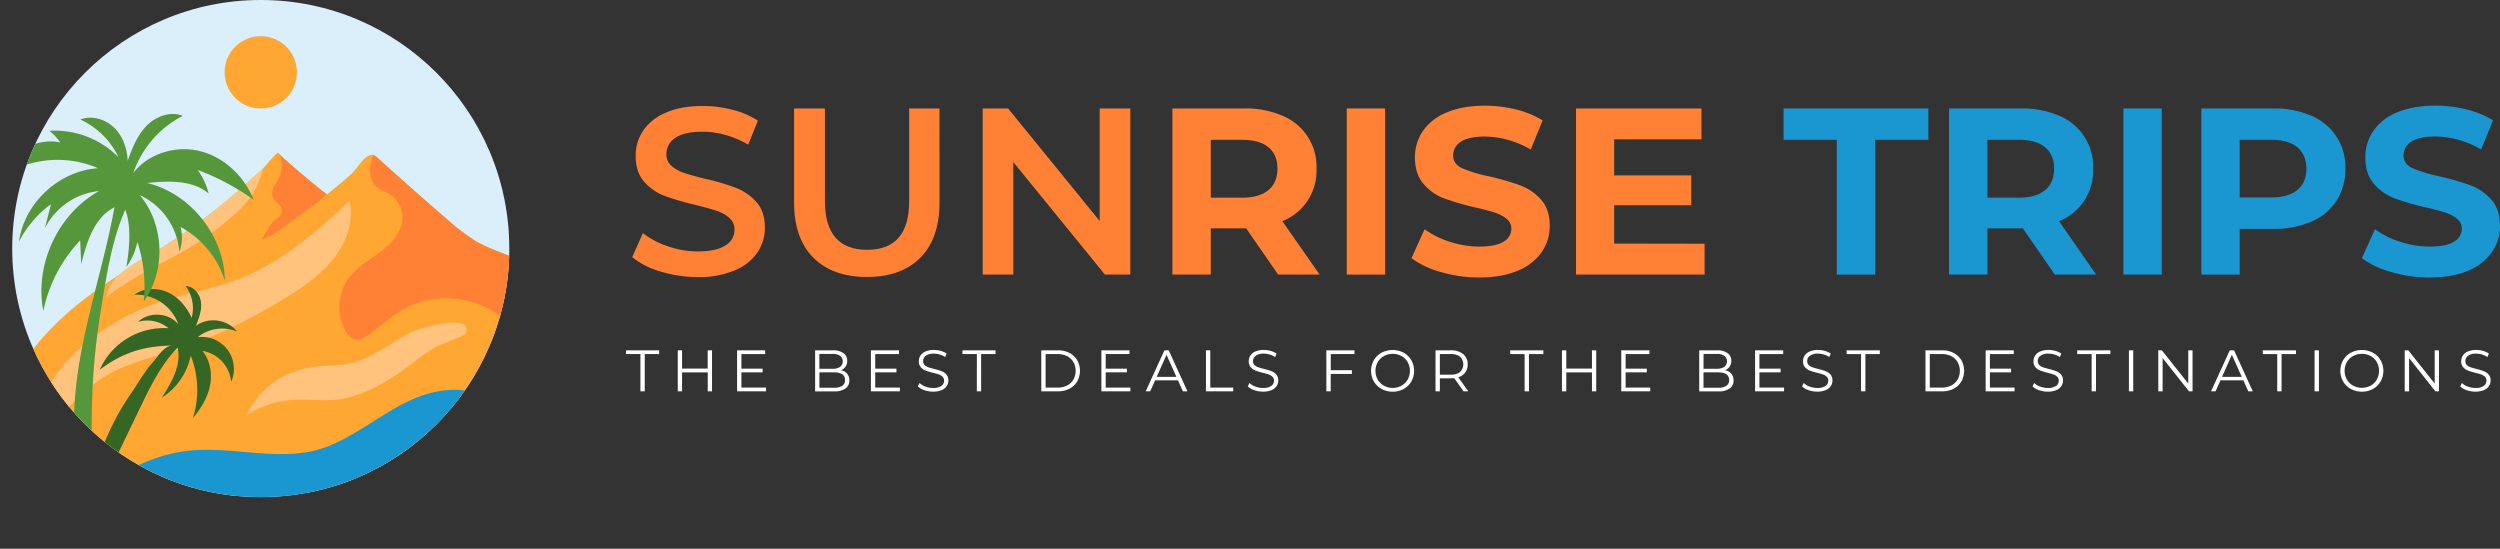 <svg xmlns="http://www.w3.org/2000/svg" xmlns:xlink="http://www.w3.org/1999/xlink" viewBox="0 0 1108.48 243.3"><rect x="0" y="0" width="1108.48" height="243.3" fill="#333333" stroke="none"/><defs><style>.cls-1{fill:none;}.cls-2{fill:#dbeffa;}.cls-3{clip-path:url(#clip-path);}.cls-4{fill:#ffa633;}.cls-5{fill:#ff8136;}.cls-6{fill:#ffc37d;}.cls-7{fill:#1a96d1;}.cls-8{fill:#356624;}.cls-9{fill:#57973b;}.cls-10{fill:#ffffff;}</style><clipPath id="clip-path" transform="translate(5.42)"><circle class="cls-1" cx="110.2" cy="110.2" r="110.2"/></clipPath></defs><title>logo</title><g id="Layer_2" data-name="Layer 2"><g id="Layer_1-2" data-name="Layer 1"><circle class="cls-2" cx="115.62" cy="110.2" r="110.2"/><g class="cls-3"><path class="cls-4" d="M85.52,96.56c5.78-4.35,11.3-9,16.72-13.8,2.71-2.39,5.39-4.81,8.06-7.23s4.69-5.67,7.63-8c-.68.54,19.36,17.22,21.71,18.68,3.75-3.23,7.86-6.3,11.35-9.75,2.37-2.33,4.68-7,8.16-7.83,1-.18,2,.59,2.79,1.31q15.15,13.77,30.68,27.14a92.19,92.19,0,0,0,13,9.88c7.82,4.6,17,6.4,24.66,11.31,8.46,5.43,12.53,10.67,12.36,21.07a247,247,0,0,1-3.41,36.73c-1.68,9.92-4.43,13-12.61,17.67a159.15,159.15,0,0,1-24.46,11.62c-17.22,6.18-35.38,9.31-53.5,11.39-30.92,3.56-62.32,4.3-93.11-.27-16.49-2.45-33.3-6.67-46.5-16.84-5.23-4-10-9.3-11.23-15.78-1.49-7.78,2.31-15.54,6.62-22.18,16.07-24.73,39.26-37.36,63.28-52.75Q76.86,103.09,85.52,96.56Z" transform="translate(5.42)"/><path class="cls-5" d="M118.31,78.63c-1.39,2.85-3.93,5.81-2.72,8.74.91,2.2,3.77,3.47,3.87,5.85.1,2.77-2.35,3.59-3.9,5.29-2,2.24-3.41,5.11-4.94,7.76,3.47-1.06,6.48-3.24,9.42-5.37l9-6.58c3.57-2.6,7.17-5.23,10.49-8.17-2.3-1.48-17.85-14.39-21.07-17.81A12.75,12.75,0,0,1,118.31,78.63Z" transform="translate(5.42)"/><path class="cls-6" d="M97.76,95.8a45.06,45.06,0,0,0,9.53-10.87,42.38,42.38,0,0,0,4-10.31c-.31.31-.62.62-1,.91-2.67,2.42-5.35,4.84-8.06,7.23-5.42,4.78-10.94,9.45-16.72,13.8S73.82,105,67.74,108.92c-8.26,5.29-24.85,11.66-26,22.84,11.61-9.29,26-15.19,38.81-23.15A127.16,127.16,0,0,0,97.76,95.8Z" transform="translate(5.42)"/><path class="cls-5" d="M230.3,118.26c-7.66-4.91-16.84-6.71-24.66-11.31a92.19,92.19,0,0,1-13-9.88Q177.1,83.71,161.94,69.93a5.68,5.68,0,0,0-1.72-1.18,20.42,20.42,0,0,0-1.47,5.51c-.34,3.27.58,6.86,3.14,8.91,1.52,1.21,3.45,1.78,5.14,2.75a12.27,12.27,0,0,1,6,10c.22,6.25-4.37,11.63-9.33,15.45s-10.67,6.87-14.44,11.87a21.89,21.89,0,0,0-1.53,23.39c1,1.77,2.45,3.52,4.46,3.87s3.91-.74,5.57-1.88c5.24-3.62,9.87-8.15,15.4-11.33,11-6.28,25-6.53,36.43-1.22,5.13,2.38,9.71,5.75,14.54,8.69s10.06,5.51,15.69,6a18.4,18.4,0,0,0,2.35,0c.24-3.82.41-7.65.48-11.49C242.83,128.93,238.76,123.69,230.3,118.26Z" transform="translate(5.42)"/><path class="cls-6" d="M122.72,131.11c7.53-4.74,14.93-10,20.3-17.09s8.5-16.33,6.53-25c-15.05,14.35-31.32,28.19-50.83,35.37-10,3.7-20.65,5.52-30.85,8.73-16.83,5.29-33.9,15.45-45.34,29-7,8.28-11.82,18.83-11.36,29.65a64.84,64.84,0,0,0,7.37-5.26c6.71-5.52,12.31-12.35,19.35-17.44,12.71-9.21,27.62-10.74,41.72-16.24A255,255,0,0,0,122.72,131.11Z" transform="translate(5.42)"/><path class="cls-7" d="M62.77,203.45A66.65,66.65,0,0,1,76.87,200c21-2.69,43.39,5.75,63.1-2.08,13.43-5.34,24.63-15.26,38-21.08,10-4.36,25.81-7.06,34.48,2.25,2.38,2.56,2.86,6.34,2.75,9.83a39.29,39.29,0,0,1-11.31,26.18c-6.24,6.26-14.4,10.2-22.6,13.5a206.54,206.54,0,0,1-115.52,11c-10.49-2-21.51-6.14-30.16-12.58-1.53-1.14-3.16-2.69-3-4.6.14-1.69,1.63-2.92,3-3.92C44,212.41,53.07,206.94,62.77,203.45Z" transform="translate(5.42)"/><path class="cls-8" d="M38.16,203.89c-1.62,5.07-2.89,10.48-1.77,15.69,1.84-.65,2.86-2.56,3.71-4.32q8.22-17.07,16.45-34.15c4.62-9.6,9.37-19.37,16.79-27,1.76,7.78-2.69,15.47-7,22.2a28.9,28.9,0,0,0,12.81-18.65,41.82,41.82,0,0,1,1,27.64c3.54-4.13,6.47-9,7.54-14.3s.1-11.25-3.39-15.43a15.33,15.33,0,0,1,12.77,13.79,14.2,14.2,0,0,0-14.81-19.85,17.12,17.12,0,0,1,17.4-2.5c-4.11-5.44-12.81-6.64-18.23-2.51,1.33-3.35,2.68-6.88,2.27-10.47s-3.19-7.18-6.8-7.17a16.57,16.57,0,0,1,2.66,14.08c-2.16-4.77-5.71-9.06-10.45-11.28s-10.72-2.1-14.93,1A19.94,19.94,0,0,1,73.66,143.8c-4.2-5.21-13-5.76-17.82-1.11a14.63,14.63,0,0,1,13.47,2.85,31.09,31.09,0,0,0-30.49,18.37c10.42-7.71,19.35-10.44,32.3-10.72-3.78.08-6.48,4.87-8.71,7.34-3.84,4.27-6.39,9.08-9.61,13.73A112,112,0,0,0,38.16,203.89Z" transform="translate(5.42)"/><path class="cls-9" d="M35.28,184.14c-.08,7.75.1,15.7-2.53,23-3.44-1.35-4.46-5.66-4.81-9.33-3.42-35.78,11-70.55,17.4-105.92-9,4.52-12.32,15.46-14.74,25.24l-.48-10.53a64.31,64.31,0,0,0-16.33,31.28c-4-20.5,6.47-43,24.7-53.18a30.33,30.33,0,0,0-24,16.48l2.71-10.68A47.76,47.76,0,0,0,3,107.1C5.34,90,20.84,75.65,38.09,74.6A45.3,45.3,0,0,0-5.42,78.76C-2,68,10.21,60.87,21.26,63.14A22.92,22.92,0,0,0,16.47,58,39.77,39.77,0,0,1,47.11,69.7,34.75,34.75,0,0,0,30.19,53c5.06-2,11.09-.18,15,3.61s5.76,9.29,6,14.7c2-5.56,4.2-11.24,8.32-15.47s10.6-6.68,16.07-4.47A45.08,45.08,0,0,0,53.66,76.72c6.73-8.78,19.09-12.42,29.8-9.67S103,78.35,107.07,88.62A105.13,105.13,0,0,0,82.22,75.35,30.77,30.77,0,0,1,87.1,85.82c-7.24-6.18-17.87-5.61-27.35-4.7,19.36,4.66,34.33,23.47,34.54,43.37a41.4,41.4,0,0,0-19.67-23.87,18.12,18.12,0,0,1-.5,11.09A30.5,30.5,0,0,0,56.53,86.48c10.93,13,11.7,33.46,1.78,47.23a63.14,63.14,0,0,0-2.82-26.43,29.07,29.07,0,0,1-4.88,11.09c1.3-7.6,2.35-18.08-.49-25.35C44,106.74,41.56,123.5,39.19,138.23A307.07,307.07,0,0,0,35.28,184.14Z" transform="translate(5.42)"/><path class="cls-6" d="M173.89,163.69c-7.47,5.48-16,10.31-25.07,12.66-7.94,2.07-15.79.48-23.94.93a44.2,44.2,0,0,0-21,6.75c5.69-11.41,14.94-18.57,27.62-21,5.73-1.11,11.68-.56,17.41-1.7,10.3-2,18.71-9.21,28-14.1,2.94-1.55,28.51-8.88,24,.69-.61,1.3-11.87,5.07-13.73,6.23C182.54,157,178.28,160.47,173.89,163.69Z" transform="translate(5.42)"/></g><circle class="cls-4" cx="115.62" cy="32.06" r="16.03"/><path class="cls-5" d="M287.47,120.38A34.53,34.53,0,0,1,274.9,114l4.73-10.63a37.32,37.32,0,0,0,11.1,5.84,40.36,40.36,0,0,0,13.21,2.26q8.21,0,12.26-2.63a8,8,0,0,0,4.05-6.94A6.75,6.75,0,0,0,318,96.65a15.83,15.83,0,0,0-5.74-3.21q-3.47-1.16-9.47-2.63a110.19,110.19,0,0,1-13.62-4,22.37,22.37,0,0,1-9-6.26q-3.73-4.26-3.73-11.52a19.64,19.64,0,0,1,3.31-11.1,22.39,22.39,0,0,1,10-7.94q6.68-3,16.36-3a53,53,0,0,1,13.26,1.68,36.91,36.91,0,0,1,11.25,4.84l-4.31,10.63a42.63,42.63,0,0,0-10.1-4.31A37.51,37.51,0,0,0,306,58.4q-8.1,0-12,2.74a8.43,8.43,0,0,0-3.95,7.26,6.55,6.55,0,0,0,2.26,5.15,16.21,16.21,0,0,0,5.74,3.16q3.46,1.16,9.47,2.63a98.48,98.48,0,0,1,13.46,4,22.93,22.93,0,0,1,9,6.26q3.74,4.2,3.74,11.36a19.42,19.42,0,0,1-3.32,11,22.5,22.5,0,0,1-10,7.89,40.94,40.94,0,0,1-16.41,3A56.35,56.35,0,0,1,287.47,120.38Z" transform="translate(5.42)"/><path class="cls-5" d="M355.18,114.22q-8.52-8.58-8.52-24.57V48.09h13.68v41q0,21.68,18.72,21.67t18.63-21.67v-41h13.47V89.65q0,16-8.47,24.57T379,122.8Q363.71,122.8,355.18,114.22Z" transform="translate(5.42)"/><path class="cls-5" d="M495.75,48.09v73.65H484.49L443.88,71.87v49.87H430.3V48.09h11.26L482.18,98V48.09Z" transform="translate(5.42)"/><path class="cls-5" d="M561.3,121.74l-14.2-20.51H531.42v20.51h-17V48.09h31.88a41,41,0,0,1,17,3.26,24.36,24.36,0,0,1,15,23.47,24,24,0,0,1-15.15,23.25l16.52,23.67ZM557,65.29Q553,62,545.31,62H531.42V87.65h13.89q7.68,0,11.68-3.36t4-9.47Q561,68.61,557,65.29Z" transform="translate(5.42)"/><path class="cls-5" d="M591.71,48.09h17v73.65h-17Z" transform="translate(5.42)"/><path class="cls-5" d="M633.53,120.64a39.54,39.54,0,0,1-13.1-6.16l5.79-12.83a39.35,39.35,0,0,0,11.26,5.57,42,42,0,0,0,13,2.11q7.26,0,10.74-2.16a6.53,6.53,0,0,0,3.47-5.73,5.5,5.5,0,0,0-2.05-4.37,15.59,15.59,0,0,0-5.26-2.79c-2.14-.7-5-1.47-8.68-2.31A119.77,119.77,0,0,1,635,88a22.23,22.23,0,0,1-9.2-6.42q-3.86-4.42-3.85-11.78a20.47,20.47,0,0,1,3.48-11.63,23.29,23.29,0,0,1,10.47-8.26q7-3,17.09-3.05a56.78,56.78,0,0,1,13.79,1.68,40.77,40.77,0,0,1,11.78,4.84l-5.26,12.94a41.13,41.13,0,0,0-20.41-5.78q-7.15,0-10.58,2.31a7.08,7.08,0,0,0-3.42,6.1q0,3.8,3.95,5.63a61.66,61.66,0,0,0,12.05,3.63,122.19,122.19,0,0,1,13.78,4,22.86,22.86,0,0,1,9.21,6.32c2.56,2.87,3.84,6.77,3.84,11.67a20.16,20.16,0,0,1-3.53,11.53A23.72,23.72,0,0,1,667.57,120q-7.05,3-17.15,3.05A60.25,60.25,0,0,1,633.53,120.64Z" transform="translate(5.42)"/><path class="cls-5" d="M750.38,108.07v13.67h-57V48.09H749V61.77H710.29v16h34.19V91H710.29v17Z" transform="translate(5.42)"/><path class="cls-7" d="M809,62H785.41V48.09h64.18V62H826v59.76H809Z" transform="translate(5.42)"/><path class="cls-7" d="M905.67,121.74l-14.2-20.51H875.79v20.51h-17V48.09h31.88a41,41,0,0,1,17,3.26,24.36,24.36,0,0,1,15,23.47,24,24,0,0,1-15.15,23.25L924,121.74Zm-4.31-56.45q-4-3.32-11.68-3.31H875.79V87.65h13.89q7.68,0,11.68-3.36t4-9.47Q905.36,68.61,901.36,65.29Z" transform="translate(5.42)"/><path class="cls-7" d="M936.08,48.09h17v73.65h-17Z" transform="translate(5.42)"/><path class="cls-7" d="M1019.47,51.35a24.36,24.36,0,0,1,15,23.47A25.61,25.61,0,0,1,1030.57,89a24.87,24.87,0,0,1-11.1,9.26,41.52,41.52,0,0,1-17,3.21H987.64v20.3h-17V48.09h31.88A41,41,0,0,1,1019.47,51.35Zm-6.26,32.88q4-3.32,4-9.41t-4-9.53q-4-3.32-11.68-3.31H987.64V87.55h13.89Q1009.21,87.55,1013.21,84.23Z" transform="translate(5.42)"/><path class="cls-7" d="M1054.92,120.64a39.64,39.64,0,0,1-13.1-6.16l5.79-12.83a39.35,39.35,0,0,0,11.26,5.57,42.1,42.1,0,0,0,13.05,2.11q7.26,0,10.73-2.16a6.53,6.53,0,0,0,3.47-5.73,5.47,5.47,0,0,0-2-4.37,15.5,15.5,0,0,0-5.26-2.79c-2.14-.7-5-1.47-8.68-2.31a119.77,119.77,0,0,1-13.79-4,22.36,22.36,0,0,1-9.2-6.42q-3.84-4.42-3.84-11.78a20.46,20.46,0,0,1,3.47-11.63,23.29,23.29,0,0,1,10.47-8.26q7-3,17.1-3.05a56.7,56.7,0,0,1,13.78,1.68,40.66,40.66,0,0,1,11.78,4.84l-5.26,12.94a41.13,41.13,0,0,0-20.41-5.78q-7.15,0-10.57,2.31a7.08,7.08,0,0,0-3.42,6.1q0,3.8,3.94,5.63a61.66,61.66,0,0,0,12,3.63,121.57,121.57,0,0,1,13.78,4,22.86,22.86,0,0,1,9.21,6.32c2.56,2.87,3.84,6.77,3.84,11.67a20.15,20.15,0,0,1-3.52,11.53A23.75,23.75,0,0,1,1089,120q-7.05,3-17.15,3.05A60.25,60.25,0,0,1,1054.92,120.64Z" transform="translate(5.42)"/><path class="cls-10" d="M278.54,157h-6.39v-1.67h14.69V157h-6.38v16.51h-1.92Z" transform="translate(5.42)"/><path class="cls-10" d="M310.29,155.33v18.18h-1.9v-8.39H297v8.39H295.1V155.33H297v8.1h11.37v-8.1Z" transform="translate(5.42)"/><path class="cls-10" d="M334.25,171.85v1.66H321.4V155.33h12.46V157H323.32v6.46h9.4v1.64h-9.4v6.75Z" transform="translate(5.42)"/><path class="cls-10" d="M370.17,165.68a4.45,4.45,0,0,1,1,3,4.19,4.19,0,0,1-1.73,3.6,8.6,8.6,0,0,1-5.1,1.26H356V155.33h7.84a7.92,7.92,0,0,1,4.71,1.22,4,4,0,0,1,1.68,3.46,4.34,4.34,0,0,1-.74,2.55,4.4,4.4,0,0,1-2,1.57A4.83,4.83,0,0,1,370.17,165.68Zm-12.29-8.76v6.59h5.79a5.87,5.87,0,0,0,3.4-.84,3.13,3.13,0,0,0,0-4.91,5.87,5.87,0,0,0-3.4-.84ZM368,171.09a2.9,2.9,0,0,0,1.25-2.59q0-3.41-4.94-3.4h-6.41v6.82h6.41A6.63,6.63,0,0,0,368,171.09Z" transform="translate(5.42)"/><path class="cls-10" d="M393.58,171.85v1.66H380.73V155.33h12.46V157H382.65v6.46h9.4v1.64h-9.4v6.75Z" transform="translate(5.42)"/><path class="cls-10" d="M404.42,173a7,7,0,0,1-2.87-1.71l.75-1.48a7.24,7.24,0,0,0,2.62,1.6,9.8,9.8,0,0,0,3.38.61,6.13,6.13,0,0,0,3.66-.9,2.75,2.75,0,0,0,1.22-2.32,2.32,2.32,0,0,0-.66-1.74,4.44,4.44,0,0,0-1.62-1c-.64-.23-1.54-.49-2.68-.77a26.59,26.59,0,0,1-3.27-1,5.36,5.36,0,0,1-2.09-1.46,3.91,3.91,0,0,1-.87-2.68,4.48,4.48,0,0,1,.73-2.5,4.93,4.93,0,0,1,2.23-1.81,9.13,9.13,0,0,1,3.74-.67,10.86,10.86,0,0,1,3.05.43,8.52,8.52,0,0,1,2.58,1.18l-.65,1.53a8.88,8.88,0,0,0-2.44-1.13,9.1,9.1,0,0,0-2.54-.38,5.86,5.86,0,0,0-3.6.93,2.85,2.85,0,0,0-1.2,2.37,2.36,2.36,0,0,0,.66,1.75,4.4,4.4,0,0,0,1.66,1c.67.23,1.56.49,2.69.76a25.38,25.38,0,0,1,3.23,1,5.29,5.29,0,0,1,2.09,1.45,3.86,3.86,0,0,1,.86,2.63,4.5,4.5,0,0,1-.74,2.51,5,5,0,0,1-2.28,1.79,9.48,9.48,0,0,1-3.76.66A11.49,11.49,0,0,1,404.42,173Z" transform="translate(5.42)"/><path class="cls-10" d="M427.72,157h-6.39v-1.67H436V157h-6.39v16.51h-1.92Z" transform="translate(5.42)"/><path class="cls-10" d="M456.28,155.33h7.4a10.82,10.82,0,0,1,5.09,1.16,8.46,8.46,0,0,1,3.43,3.22,9.7,9.7,0,0,1,0,9.42,8.46,8.46,0,0,1-3.43,3.22,10.82,10.82,0,0,1-5.09,1.16h-7.4Zm7.3,16.52a8.86,8.86,0,0,0,4.18-.95,6.87,6.87,0,0,0,2.77-2.62,8,8,0,0,0,0-7.71,6.89,6.89,0,0,0-2.77-2.63,8.85,8.85,0,0,0-4.18-.94H458.2v14.85Z" transform="translate(5.42)"/><path class="cls-10" d="M495.77,171.85v1.66H482.92V155.33h12.46V157H484.84v6.46h9.4v1.64h-9.4v6.75Z" transform="translate(5.42)"/><path class="cls-10" d="M516.88,168.65H506.75l-2.18,4.86h-2l8.31-18.18h1.9l8.3,18.18h-2Zm-.7-1.56-4.37-9.76-4.36,9.76Z" transform="translate(5.42)"/><path class="cls-10" d="M529.29,155.33h1.92v16.52h10.18v1.66h-12.1Z" transform="translate(5.42)"/><path class="cls-10" d="M550.69,173a7.07,7.07,0,0,1-2.86-1.71l.75-1.48a7.24,7.24,0,0,0,2.62,1.6,9.76,9.76,0,0,0,3.38.61,6.17,6.17,0,0,0,3.66-.9,2.75,2.75,0,0,0,1.22-2.32,2.29,2.29,0,0,0-.67-1.74,4.44,4.44,0,0,0-1.62-1c-.64-.23-1.53-.49-2.67-.77a26.59,26.59,0,0,1-3.27-1,5.28,5.28,0,0,1-2.09-1.46,3.91,3.91,0,0,1-.87-2.68,4.56,4.56,0,0,1,.72-2.5,5,5,0,0,1,2.24-1.81,9.12,9.12,0,0,1,3.73-.67,10.93,10.93,0,0,1,3.06.43,8.75,8.75,0,0,1,2.58,1.18l-.65,1.53a8.88,8.88,0,0,0-2.44-1.13,9.17,9.17,0,0,0-2.55-.38,5.81,5.81,0,0,0-3.59.93,2.83,2.83,0,0,0-1.21,2.37,2.36,2.36,0,0,0,.66,1.75,4.52,4.52,0,0,0,1.67,1c.66.23,1.56.49,2.68.76a25.59,25.59,0,0,1,3.24,1,5.36,5.36,0,0,1,2.09,1.45,3.85,3.85,0,0,1,.85,2.63,4.42,4.42,0,0,1-.74,2.51,5,5,0,0,1-2.27,1.79,9.52,9.52,0,0,1-3.76.66A11.55,11.55,0,0,1,550.69,173Z" transform="translate(5.42)"/><path class="cls-10" d="M584.64,157v7.13H594v1.67h-9.4v7.71h-1.92V155.33h12.46V157Z" transform="translate(5.42)"/><path class="cls-10" d="M607.17,172.46a8.81,8.81,0,0,1-3.43-3.31,9.62,9.62,0,0,1,0-9.45,8.77,8.77,0,0,1,3.43-3.32,10.56,10.56,0,0,1,9.76,0,8.89,8.89,0,0,1,3.41,3.31,9.61,9.61,0,0,1,0,9.48,8.89,8.89,0,0,1-3.41,3.31,9.9,9.9,0,0,1-4.87,1.19A10,10,0,0,1,607.17,172.46ZM616,171a7.08,7.08,0,0,0,2.73-2.7,8,8,0,0,0,0-7.71,7,7,0,0,0-2.73-2.7,7.8,7.8,0,0,0-3.89-1,7.91,7.91,0,0,0-3.91,1,7,7,0,0,0-2.75,2.7,7.93,7.93,0,0,0,0,7.71,7.13,7.13,0,0,0,2.75,2.7,8,8,0,0,0,3.91,1A7.9,7.9,0,0,0,616,171Z" transform="translate(5.42)"/><path class="cls-10" d="M643.5,173.51l-4.15-5.84a13.87,13.87,0,0,1-1.46.07H633v5.77h-1.92V155.33h6.8a8.18,8.18,0,0,1,5.45,1.67,5.63,5.63,0,0,1,2,4.56,5.91,5.91,0,0,1-1.08,3.6,6,6,0,0,1-3.08,2.12l4.44,6.23Zm-1.53-8.6a4.67,4.67,0,0,0,0-6.73,6.31,6.31,0,0,0-4.13-1.18H633v9.11h4.83A6.26,6.26,0,0,0,642,164.91Z" transform="translate(5.42)"/><path class="cls-10" d="M670.58,157h-6.39v-1.67h14.7V157H672.5v16.51h-1.92Z" transform="translate(5.42)"/><path class="cls-10" d="M702.33,155.33v18.18h-1.89v-8.39H689.06v8.39h-1.92V155.33h1.92v8.1h11.38v-8.1Z" transform="translate(5.42)"/><path class="cls-10" d="M726.3,171.85v1.66H713.44V155.33h12.47V157H715.37v6.46h9.39v1.64h-9.39v6.75Z" transform="translate(5.42)"/><path class="cls-10" d="M762.22,165.68a4.44,4.44,0,0,1,1,3,4.19,4.19,0,0,1-1.73,3.6,8.6,8.6,0,0,1-5.1,1.26H748V155.33h7.84a7.88,7.88,0,0,1,4.71,1.22,4,4,0,0,1,1.68,3.46,4.2,4.2,0,0,1-2.78,4.12A4.86,4.86,0,0,1,762.22,165.68Zm-12.3-8.76v6.59h5.79a5.85,5.85,0,0,0,3.4-.84,3.11,3.11,0,0,0,0-4.91,5.85,5.85,0,0,0-3.4-.84ZM760,171.09a2.9,2.9,0,0,0,1.25-2.59c0-2.27-1.65-3.4-4.93-3.4h-6.42v6.82h6.42A6.62,6.62,0,0,0,760,171.09Z" transform="translate(5.42)"/><path class="cls-10" d="M785.62,171.85v1.66H772.77V155.33h12.46V157H774.69v6.46h9.4v1.64h-9.4v6.75Z" transform="translate(5.42)"/><path class="cls-10" d="M796.46,173a7.12,7.12,0,0,1-2.87-1.71l.76-1.48a7.15,7.15,0,0,0,2.62,1.6,9.7,9.7,0,0,0,3.37.61,6.13,6.13,0,0,0,3.66-.9,2.73,2.73,0,0,0,1.22-2.32,2.32,2.32,0,0,0-.66-1.74,4.44,4.44,0,0,0-1.62-1,27.44,27.44,0,0,0-2.68-.77,27.74,27.74,0,0,1-3.27-1,5.36,5.36,0,0,1-2.09-1.46,3.91,3.91,0,0,1-.87-2.68,4.57,4.57,0,0,1,.73-2.5,5,5,0,0,1,2.23-1.81,9.17,9.17,0,0,1,3.74-.67,10.81,10.81,0,0,1,3,.43,8.69,8.69,0,0,1,2.59,1.18l-.65,1.53a9,9,0,0,0-2.44-1.13,9.22,9.22,0,0,0-2.55-.38,5.81,5.81,0,0,0-3.59.93,2.83,2.83,0,0,0-1.21,2.37,2.36,2.36,0,0,0,.66,1.75,4.48,4.48,0,0,0,1.66,1c.67.23,1.56.49,2.69.76a25.38,25.38,0,0,1,3.23,1,5.29,5.29,0,0,1,2.09,1.45,3.86,3.86,0,0,1,.86,2.63,4.5,4.5,0,0,1-.74,2.51,5,5,0,0,1-2.27,1.79,9.53,9.53,0,0,1-3.77.66A11.49,11.49,0,0,1,796.46,173Z" transform="translate(5.42)"/><path class="cls-10" d="M819.76,157h-6.38v-1.67h14.69V157h-6.39v16.51h-1.92Z" transform="translate(5.42)"/><path class="cls-10" d="M848.32,155.33h7.4a10.82,10.82,0,0,1,5.09,1.16,8.46,8.46,0,0,1,3.43,3.22,9.7,9.7,0,0,1,0,9.42,8.46,8.46,0,0,1-3.43,3.22,10.82,10.82,0,0,1-5.09,1.16h-7.4Zm7.3,16.52a8.86,8.86,0,0,0,4.18-.95,7,7,0,0,0,2.78-2.62,8.07,8.07,0,0,0,0-7.71,7,7,0,0,0-2.78-2.63,8.85,8.85,0,0,0-4.18-.94h-5.38v14.85Z" transform="translate(5.42)"/><path class="cls-10" d="M887.81,171.85v1.66H875V155.33h12.46V157H876.88v6.46h9.4v1.64h-9.4v6.75Z" transform="translate(5.42)"/><path class="cls-10" d="M898.65,173a7.12,7.12,0,0,1-2.87-1.71l.75-1.48a7.29,7.29,0,0,0,2.63,1.6,9.7,9.7,0,0,0,3.37.61,6.13,6.13,0,0,0,3.66-.9,2.73,2.73,0,0,0,1.22-2.32,2.32,2.32,0,0,0-.66-1.74,4.44,4.44,0,0,0-1.62-1,27.44,27.44,0,0,0-2.68-.77,27.74,27.74,0,0,1-3.27-1,5.36,5.36,0,0,1-2.09-1.46,3.91,3.91,0,0,1-.87-2.68,4.48,4.48,0,0,1,.73-2.5,4.93,4.93,0,0,1,2.23-1.81,9.17,9.17,0,0,1,3.74-.67,10.81,10.81,0,0,1,3.05.43,8.52,8.52,0,0,1,2.58,1.18l-.64,1.53a9.31,9.31,0,0,0-5-1.51,5.81,5.81,0,0,0-3.59.93,2.83,2.83,0,0,0-1.21,2.37,2.36,2.36,0,0,0,.66,1.75,4.4,4.4,0,0,0,1.66,1c.67.23,1.56.49,2.69.76a25.38,25.38,0,0,1,3.23,1,5.29,5.29,0,0,1,2.09,1.45,3.86,3.86,0,0,1,.86,2.63,4.5,4.5,0,0,1-.74,2.51A5,5,0,0,1,906.3,173a9.57,9.57,0,0,1-3.77.66A11.49,11.49,0,0,1,898.65,173Z" transform="translate(5.42)"/><path class="cls-10" d="M922,157h-6.39v-1.67h14.7V157h-6.39v16.51H922Z" transform="translate(5.42)"/><path class="cls-10" d="M938.52,155.33h1.92v18.18h-1.92Z" transform="translate(5.42)"/><path class="cls-10" d="M966.74,155.33v18.18h-1.59l-11.68-14.75v14.75h-1.92V155.33h1.58l11.71,14.75V155.33Z" transform="translate(5.42)"/><path class="cls-10" d="M989.25,168.65H979.12l-2.18,4.86h-2l8.31-18.18h1.9l8.3,18.18h-2Zm-.7-1.56-4.37-9.76-4.36,9.76Z" transform="translate(5.42)"/><path class="cls-10" d="M1004.28,157h-6.39v-1.67h14.7V157h-6.39v16.51h-1.92Z" transform="translate(5.42)"/><path class="cls-10" d="M1020.84,155.33h1.93v18.18h-1.93Z" transform="translate(5.42)"/><path class="cls-10" d="M1036.93,172.46a8.88,8.88,0,0,1-3.43-3.31,9.69,9.69,0,0,1,0-9.45,8.83,8.83,0,0,1,3.43-3.32,10.56,10.56,0,0,1,9.76,0,8.82,8.82,0,0,1,3.41,3.31,9.61,9.61,0,0,1,0,9.48,8.82,8.82,0,0,1-3.41,3.31,9.87,9.87,0,0,1-4.87,1.19A10,10,0,0,1,1036.93,172.46Zm8.79-1.48a7,7,0,0,0,2.72-2.7,8,8,0,0,0,0-7.71,6.86,6.86,0,0,0-2.72-2.7,8.25,8.25,0,0,0-7.8,0,7,7,0,0,0-2.76,2.7,7.93,7.93,0,0,0,0,7.71,7.16,7.16,0,0,0,2.76,2.7,8.33,8.33,0,0,0,7.8,0Z" transform="translate(5.42)"/><path class="cls-10" d="M1076,155.33v18.18h-1.58l-11.68-14.75v14.75h-1.93V155.33h1.59l11.71,14.75V155.33Z" transform="translate(5.42)"/><path class="cls-10" d="M1088.28,173a7.07,7.07,0,0,1-2.86-1.71l.75-1.48a7.24,7.24,0,0,0,2.62,1.6,9.76,9.76,0,0,0,3.38.61,6.17,6.17,0,0,0,3.66-.9,2.75,2.75,0,0,0,1.22-2.32,2.29,2.29,0,0,0-.67-1.74,4.44,4.44,0,0,0-1.62-1c-.64-.23-1.53-.49-2.67-.77a26.59,26.59,0,0,1-3.27-1,5.28,5.28,0,0,1-2.09-1.46,3.91,3.91,0,0,1-.87-2.68,4.56,4.56,0,0,1,.72-2.5,5,5,0,0,1,2.24-1.81,9.13,9.13,0,0,1,3.74-.67,10.91,10.91,0,0,1,3,.43,8.75,8.75,0,0,1,2.58,1.18l-.65,1.53a9,9,0,0,0-2.44-1.13,9.15,9.15,0,0,0-2.54-.38,5.82,5.82,0,0,0-3.6.93,2.83,2.83,0,0,0-1.21,2.37,2.36,2.36,0,0,0,.66,1.75,4.52,4.52,0,0,0,1.67,1c.66.23,1.56.49,2.68.76a25.59,25.59,0,0,1,3.24,1,5.36,5.36,0,0,1,2.09,1.45,3.85,3.85,0,0,1,.85,2.63,4.42,4.42,0,0,1-.74,2.51,5,5,0,0,1-2.27,1.79,9.52,9.52,0,0,1-3.76.66A11.55,11.55,0,0,1,1088.28,173Z" transform="translate(5.42)"/></g></g></svg>
